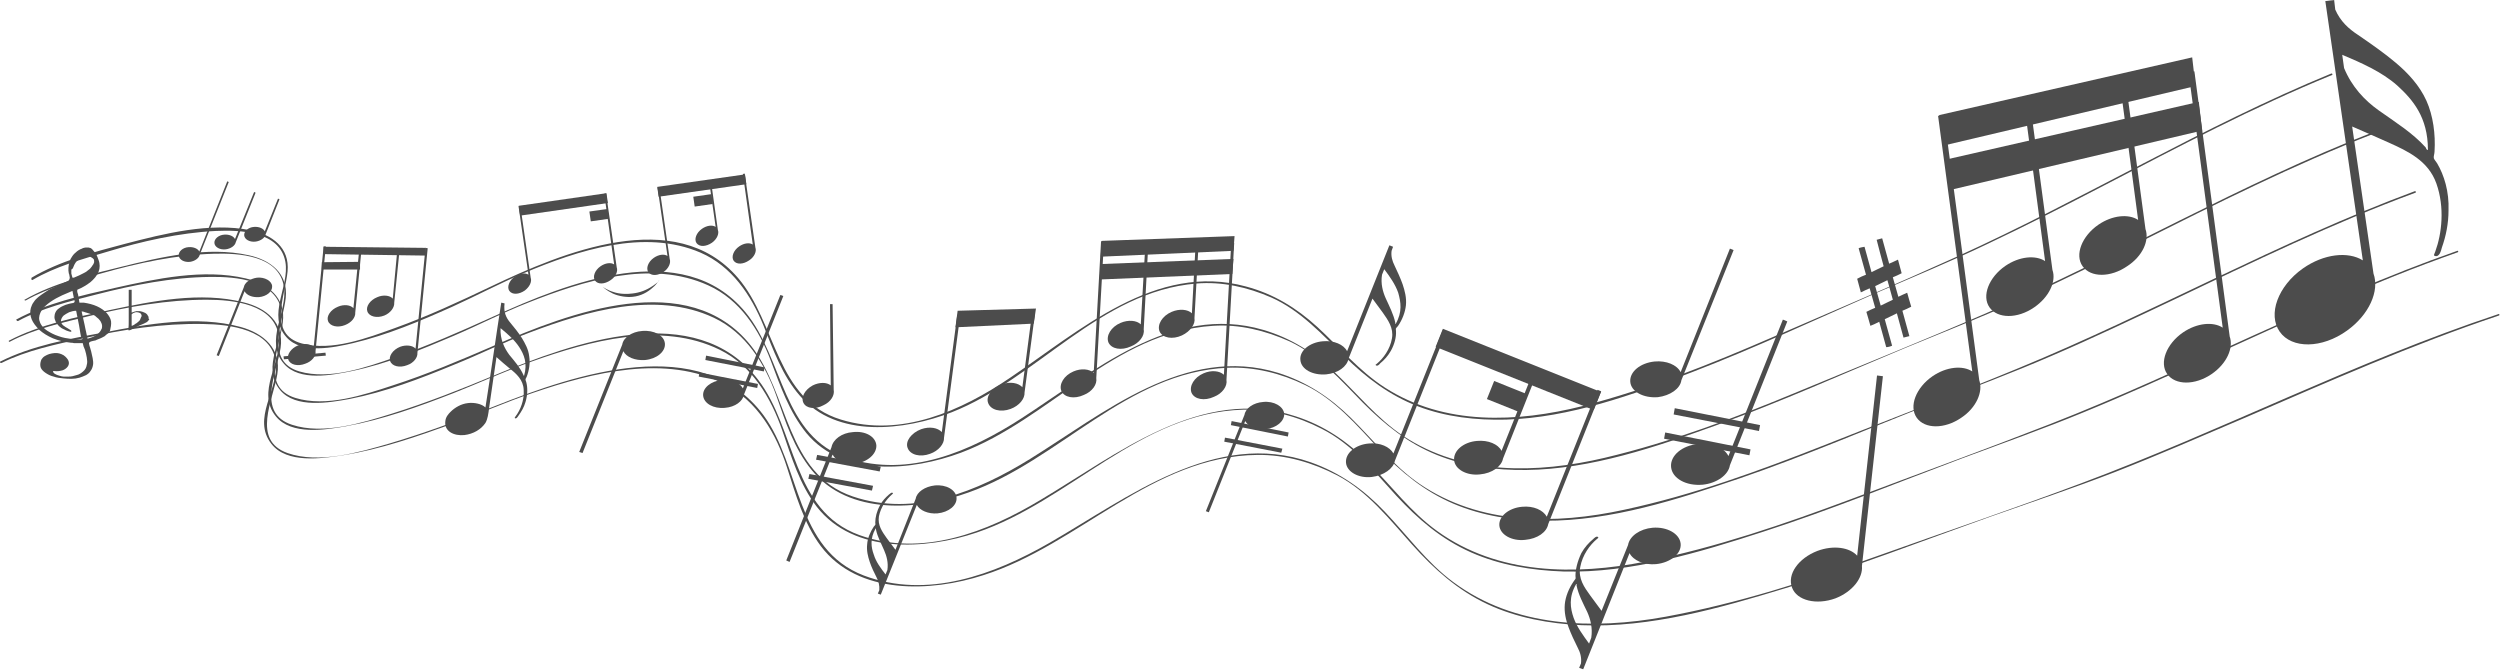 <?xml version="1.0" encoding="utf-8"?>
<!-- Generator: Adobe Illustrator 23.0.6, SVG Export Plug-In . SVG Version: 6.00 Build 0)  -->
<svg version="1.1" id="レイヤー_1" xmlns="http://www.w3.org/2000/svg" xmlns:xlink="http://www.w3.org/1999/xlink" x="0px"
	 y="0px" viewBox="0 0 679.8 182.1" style="enable-background:new 0 0 679.8 182.1;" xml:space="preserve">
<style type="text/css">
	.st0{opacity:0.7;}
	.st1{fill-rule:evenodd;clip-rule:evenodd;}
</style>
<g class="st0">
	<g>
		<g>
			<g>
				<path d="M30.2,87.4c-0.1-0.8-0.6-1.6-1.2-2.3c-0.7-0.7-1.5-1.3-2.6-1.8c-1.1-0.5-2.3-0.8-3.6-1c-0.1,0-0.2,0-0.3,0
					c-0.1,0-0.2,0-0.3,0c-0.1,0-0.2,0-0.3,0c-0.1,0-0.2,0-0.3,0c0-0.2-0.1-0.4-0.1-0.6c0-0.2-0.1-0.4-0.1-0.6c0-0.2-0.1-0.4-0.1-0.6
					c0-0.2-0.1-0.4-0.1-0.5c0-0.1-0.1-0.2-0.1-0.3c0-0.1-0.1-0.2-0.1-0.4c0-0.1,0-0.3,0-0.4c0-0.1,0.1-0.2,0.2-0.2
					c0.3-0.1,0.6-0.3,0.9-0.4c0.3-0.2,0.6-0.3,0.9-0.5c0.3-0.2,0.5-0.3,0.8-0.5c0.3-0.2,0.5-0.4,0.7-0.5c0.5-0.4,1-0.9,1.4-1.4
					c0.4-0.5,0.7-1,0.9-1.5c0.2-0.5,0.3-1,0.3-1.6c0-0.5-0.1-1.1-0.3-1.6c-0.1-0.3-0.2-0.5-0.3-0.8c-0.1-0.3-0.2-0.5-0.4-0.8
					c-0.1-0.3-0.3-0.5-0.5-0.7c-0.2-0.2-0.4-0.5-0.6-0.7c-0.1-0.1-0.2-0.1-0.3-0.2c-0.1-0.1-0.2-0.1-0.3-0.1c-0.1,0-0.2-0.1-0.3-0.1
					c-0.1,0-0.2,0-0.3,0c-0.2,0-0.4,0-0.5,0c-0.2,0-0.4,0.1-0.5,0.1c-0.2,0-0.3,0.1-0.5,0.2c-0.2,0.1-0.3,0.1-0.5,0.2
					c-0.6,0.3-1.1,0.7-1.6,1.2c-0.4,0.4-0.7,0.9-1,1.4c-0.2,0.5-0.4,1-0.5,1.6c-0.1,0.5-0.1,1.1-0.1,1.6c0,0.2,0.1,0.4,0.1,0.7
					c0.1,0.3,0.2,0.5,0.2,0.8c0.1,0.3,0.1,0.5,0,0.8c-0.1,0.2-0.2,0.4-0.4,0.5c-0.4,0.2-0.7,0.3-1.1,0.5c-0.4,0.2-0.7,0.3-1.1,0.5
					c-0.4,0.2-0.7,0.3-1.1,0.5c-0.4,0.2-0.7,0.3-1.1,0.5c-0.7,0.3-1.3,0.7-1.9,1.1c-0.6,0.4-1.2,0.8-1.7,1.2c-0.5,0.4-1,0.9-1.3,1.4
					c-0.4,0.5-0.6,1-0.8,1.6c-0.3,1-0.2,2.1,0.2,3.1c0.4,1,1.2,2,2.1,2.9c1,0.9,2.3,1.7,3.7,2.3c1.5,0.6,3.1,1,4.9,1.2
					c0.3,0,0.5,0,0.8,0.1c0.3,0,0.5,0,0.8,0c0.3,0,0.6,0,0.8,0c0.3,0,0.6,0,0.8,0c0.1,0.6,0.3,1.2,0.6,1.8c0.2,0.7,0.4,1.4,0.5,2.1
					c0.1,0.7,0.2,1.4,0,2c-0.1,0.7-0.4,1.3-1,1.8c-0.2,0.2-0.5,0.4-0.8,0.6c-0.3,0.2-0.6,0.3-1,0.4c-0.4,0.1-0.7,0.2-1.1,0.3
					c-0.4,0.1-0.8,0.1-1.2,0.1c-0.1,0-0.2,0-0.3,0c-0.1,0-0.2,0-0.3,0c-0.1,0-0.2,0-0.3,0c-0.1,0-0.2,0-0.3,0c-0.3,0-0.7-0.1-1-0.2
					c-0.3-0.1-0.7-0.2-0.9-0.3c-0.3-0.1-0.5-0.3-0.7-0.4c-0.2-0.2-0.3-0.4-0.3-0.6c0,0,0.1,0,0.1,0c0,0,0.1,0,0.1,0c0,0,0.1,0,0.1,0
					c0,0,0.1,0,0.1,0c0.8,0.1,1.5,0,2.2-0.2c0.6-0.2,1.1-0.6,1.4-1c0.3-0.4,0.4-0.9,0.3-1.3c-0.1-0.5-0.4-0.9-0.9-1.4
					c-0.2-0.1-0.3-0.3-0.5-0.4c-0.2-0.1-0.4-0.2-0.6-0.3c-0.2-0.1-0.4-0.1-0.6-0.2c-0.2,0-0.4-0.1-0.6-0.1c-0.5,0-1,0-1.4,0.1
					c-0.5,0.1-0.9,0.2-1.3,0.4c-0.4,0.2-0.8,0.4-1.1,0.7c-0.3,0.3-0.5,0.6-0.6,1c-0.2,0.7-0.2,1.3,0,1.8c0.2,0.5,0.7,1,1.3,1.4
					c0.6,0.4,1.3,0.8,2.2,1c0.8,0.3,1.7,0.4,2.7,0.5c0.7,0.1,1.5,0.1,2.2,0.1c0.7,0,1.4-0.1,2.1-0.3c0.6-0.2,1.2-0.4,1.8-0.7
					c0.5-0.3,0.9-0.6,1.2-1.1c0.4-0.5,0.6-1.1,0.7-1.7c0.1-0.6,0-1.2-0.1-1.8c-0.1-0.6-0.3-1.2-0.4-1.8c-0.2-0.6-0.3-1.2-0.5-1.7
					c0-0.2-0.1-0.4-0.1-0.5c0-0.1,0-0.2,0.1-0.3c0.1-0.1,0.2-0.1,0.3-0.2c0.2-0.1,0.4-0.1,0.7-0.2c0.2,0,0.3-0.1,0.5-0.1
					c0.2,0,0.3-0.1,0.5-0.2c0.2-0.1,0.3-0.1,0.5-0.2c0.2-0.1,0.3-0.1,0.5-0.2c0.3-0.1,0.6-0.3,0.8-0.4c0.3-0.1,0.5-0.3,0.7-0.5
					c0.2-0.2,0.4-0.3,0.6-0.5c0.2-0.2,0.3-0.4,0.5-0.6C30.1,89.1,30.3,88.2,30.2,87.4z M20,72.5c0.1-0.3,0.3-0.7,0.5-1
					c0.1-0.2,0.3-0.4,0.5-0.6c0.2-0.2,0.5-0.4,0.8-0.6c0.3-0.2,0.6-0.4,1-0.5c0.4-0.1,0.7-0.2,1.1-0.1c0.1,0,0.1,0,0.2,0
					c0.1,0,0.1,0,0.2,0c0.1,0,0.1,0,0.2,0.1c0.1,0,0.1,0.1,0.2,0.1c0.4,0.2,0.6,0.4,0.8,0.6c0.1,0.2,0.1,0.5,0.1,0.8
					c-0.1,0.3-0.2,0.6-0.4,0.8c-0.2,0.3-0.3,0.5-0.5,0.7c-0.2,0.3-0.5,0.5-0.9,0.8c-0.3,0.3-0.7,0.5-1.1,0.7
					c-0.4,0.2-0.8,0.4-1.2,0.6c-0.4,0.2-0.9,0.4-1.4,0.6c0,0,0,0-0.1,0c0,0,0,0-0.1,0c0,0,0,0-0.1,0c0,0-0.1,0-0.1,0
					c-0.1-0.4-0.2-0.7-0.3-1.1c0-0.4,0-0.7,0-1.1C19.8,73.1,19.9,72.8,20,72.5z M22.5,92.1c-0.1,0.1-0.2,0.2-0.5,0.2
					c-0.2,0-0.4,0-0.6,0c-0.2,0-0.4,0-0.6,0c-0.2,0-0.4,0-0.6,0c-0.2,0-0.4,0-0.6-0.1c-0.6-0.1-1.3-0.2-1.9-0.3
					c-0.6-0.1-1.2-0.3-1.8-0.5c-0.6-0.2-1.1-0.4-1.7-0.7c-0.5-0.3-1-0.5-1.4-0.8c-1.3-0.9-1.9-1.9-2.1-2.8c-0.2-0.9,0.1-1.8,0.6-2.7
					c0.5-0.8,1.4-1.6,2.4-2.3c1-0.7,2.1-1.3,3.2-1.8c0.2-0.1,0.5-0.2,0.7-0.3c0.2-0.1,0.5-0.2,0.7-0.3c0.2-0.1,0.5-0.2,0.7-0.3
					c0.2-0.1,0.5-0.2,0.7-0.3c0,0.2,0.1,0.3,0.1,0.5c0,0.2,0.1,0.3,0.1,0.5c0,0.2,0.1,0.3,0.1,0.5c0,0.2,0.1,0.3,0.1,0.5
					c0,0.1,0.1,0.2,0.1,0.4c0,0.1,0.1,0.3,0.1,0.4c0,0.1,0,0.2-0.1,0.3c-0.1,0.1-0.2,0.2-0.4,0.2c-0.4,0.1-0.7,0.1-1,0.2
					c-0.3,0.1-0.6,0.2-1,0.3c-0.3,0.1-0.6,0.3-0.9,0.4s-0.5,0.3-0.8,0.5c-0.5,0.3-0.8,0.7-1,1.1c-0.2,0.4-0.3,0.9-0.3,1.3
					c0,0.5,0.2,0.9,0.4,1.4c0.3,0.4,0.6,0.9,1.1,1.3c0,0,0.2,0.1,0.4,0.3c0.2,0.1,0.5,0.3,0.8,0.4c0.3,0.2,0.6,0.3,0.9,0.4
					c0.3,0.1,0.6,0.2,0.7,0.2c0.1,0,0.1,0,0.1,0c0,0,0.1,0,0.1,0c0,0,0.1,0,0.1-0.1c0,0,0-0.1,0-0.1c0-0.1-0.1-0.2-0.3-0.3
					c-0.2-0.1-0.5-0.3-0.8-0.5c-0.3-0.2-0.6-0.3-0.8-0.5c-0.2-0.1-0.4-0.3-0.5-0.4c-0.4-0.5-0.5-0.9-0.4-1.3
					c0.1-0.4,0.3-0.8,0.7-1.2c0.4-0.3,0.9-0.6,1.5-0.9c0.6-0.2,1.2-0.4,1.9-0.4c0.1,0.3,0.1,0.6,0.2,1c0.1,0.3,0.1,0.6,0.2,1
					c0.1,0.3,0.1,0.7,0.2,1c0.1,0.3,0.1,0.7,0.2,1c0,0.2,0.1,0.4,0.1,0.6c0,0.2,0.1,0.4,0.1,0.6c0,0.2,0.1,0.4,0.1,0.6
					c0,0.2,0.1,0.4,0.1,0.6c0,0.1,0.1,0.3,0.1,0.5c0.1,0.2,0.1,0.3,0.1,0.5C22.6,91.9,22.5,92,22.5,92.1z M27,90.4
					c-0.3,0.4-0.8,0.7-1.3,1c-0.5,0.3-1.2,0.5-1.9,0.7c-0.1-0.6-0.3-1.3-0.4-1.9c-0.1-0.6-0.3-1.2-0.4-1.9c-0.1-0.6-0.3-1.2-0.4-1.8
					c-0.1-0.6-0.3-1.2-0.4-1.8c0,0,0,0,0,0c0,0,0,0,0,0c0,0,0,0,0.1,0c0,0,0.1,0,0.1,0c0.2,0,0.4,0.1,0.7,0.2c0.3,0.1,0.6,0.2,1,0.3
					c0.3,0.1,0.6,0.2,0.9,0.3c0.3,0.1,0.4,0.2,0.5,0.2c0.3,0.1,0.5,0.3,0.7,0.5c0.2,0.2,0.4,0.3,0.6,0.5c0.2,0.2,0.3,0.4,0.5,0.6
					c0.1,0.2,0.2,0.4,0.3,0.6c0.2,0.5,0.2,0.9,0.1,1.4C27.5,89.7,27.3,90.1,27,90.4z"/>
			</g>
			<g>
				<path d="M40.4,86.3c0-0.1,0-0.2-0.1-0.3c-0.1-0.2-0.2-0.3-0.3-0.5c-0.1-0.1-0.3-0.3-0.5-0.4c-0.2-0.1-0.4-0.2-0.7-0.3
					c-0.2-0.1-0.5-0.1-0.8-0.2c-0.1,0-0.1,0-0.2,0c-0.1,0-0.1,0-0.2,0c-0.1,0-0.1,0-0.2,0c-0.1,0-0.1,0-0.2,0c-0.1,0-0.3,0-0.4,0.1
					c-0.1,0-0.2,0-0.4,0.1c-0.1,0-0.2,0.1-0.3,0.1c-0.1,0-0.2,0.1-0.3,0.1c0,0,0,0,0,0c0,0,0,0,0,0c0,0,0,0,0,0c0,0,0,0,0,0
					c0,0,0,0,0,0c0,0,0,0,0,0c0,0,0,0,0,0c0,0,0,0,0,0c0-0.5,0-1.1,0-1.6c0-0.5,0-1.1,0-1.6c0-0.5,0-1,0-1.5c0-0.5,0-1,0-1.5
					c-0.1,0-0.1,0-0.2,0c-0.1,0-0.1,0-0.2,0c-0.1,0-0.1,0-0.2,0c-0.1,0-0.1,0-0.2,0l0,0c0,0.9,0,1.7,0,2.6c0,0.9,0,1.8,0,2.7
					c0,0.9,0,1.9,0,2.8c0,1,0,1.9-0.1,2.9c0,0,0.1,0,0.1,0c0,0,0.1,0,0.1,0c0,0,0,0,0.1,0c0,0,0,0,0.1,0c0.2-0.1,0.4-0.2,0.6-0.3
					c0.2-0.1,0.4-0.2,0.6-0.3c0.2-0.1,0.4-0.2,0.6-0.3c0.2-0.1,0.4-0.2,0.6-0.3c0.2-0.1,0.5-0.2,0.7-0.3c0.2-0.1,0.5-0.2,0.7-0.3
					c0.2-0.1,0.4-0.2,0.6-0.3c0.2-0.1,0.4-0.2,0.5-0.4c0.1-0.1,0.2-0.2,0.2-0.2c0.1-0.1,0.1-0.2,0.2-0.3
					C40.3,86.6,40.4,86.5,40.4,86.3z M38.2,86.7c0,0.1-0.1,0.1-0.1,0.2c0,0.1-0.1,0.1-0.1,0.2c-0.1,0.1-0.3,0.3-0.4,0.4
					c-0.2,0.1-0.3,0.3-0.5,0.4c-0.2,0.1-0.4,0.2-0.6,0.4c-0.2,0.1-0.4,0.2-0.6,0.3c0,0,0,0,0,0c0,0,0,0,0,0c0,0,0,0,0,0
					c0,0,0,0-0.1,0c0-0.2,0-0.4,0-0.5c0-0.2,0-0.4,0-0.6c0-0.2,0-0.4,0-0.6c0-0.2,0-0.4,0-0.6c0-0.1,0-0.1,0-0.2c0-0.1,0-0.1,0-0.2
					c0-0.1,0-0.1,0-0.2c0-0.1,0-0.1,0-0.2c0-0.1,0.1-0.1,0.2-0.2c0.1-0.1,0.2-0.1,0.3-0.2c0.1,0,0.2-0.1,0.3-0.1
					c0.1,0,0.2-0.1,0.3-0.1c0,0,0.1,0,0.1,0c0,0,0.1,0,0.1,0c0,0,0.1,0,0.1,0c0,0,0.1,0,0.1,0c0.2,0,0.3,0.1,0.5,0.1
					c0.1,0.1,0.3,0.1,0.4,0.2c0.1,0.1,0.2,0.2,0.2,0.3c0.1,0.1,0.1,0.2,0.1,0.3c0,0.1,0,0.2,0,0.2C38.2,86.6,38.2,86.6,38.2,86.7z"
					/>
			</g>
		</g>
		<path class="st1" d="M510.3,65.2c0.5-0.1,1-0.3,1.5-0.4c0.6,2.3,1.3,4.6,1.9,6.9c0.8-0.3,1.5-0.7,2.4-1.1c0.3,1.2,0.7,2.5,1,3.7
			c-0.8,0.4-1.6,0.8-2.4,1.1c0.5,1.8,1,3.5,1.5,5.3c0.7-0.3,1.6-0.8,2.4-1.1c0.4,1.3,0.7,2.6,1.1,3.8c-0.8,0.4-1.6,0.8-2.4,1.1
			c0.6,2.3,1.3,4.6,1.9,6.9c-0.5,0.1-1.1,0.3-1.6,0.4c-0.6-2.2-1.2-4.4-1.8-6.6c-1.1,0.5-2.2,1.1-3.3,1.6c0.7,2.4,1.3,4.8,2,7.2
			c-0.4,0.2-1.1,0.4-1.6,0.4c-0.6-2.3-1.3-4.6-1.9-6.9c-0.8,0.4-1.6,0.8-2.4,1.1c-0.4-1.3-0.7-2.6-1.1-3.8c0.8-0.4,1.6-0.8,2.4-1.1
			c-0.5-1.8-1-3.5-1.5-5.3c-0.8,0.3-1.5,0.7-2.4,1.1c-0.3-1.2-0.7-2.5-1-3.7c0.7-0.4,1.6-0.8,2.4-1.1c-0.7-2.4-1.3-4.8-2-7.2
			c0.4-0.2,1.1-0.3,1.6-0.4c0.6,2.3,1.3,4.6,1.9,6.9c1.1-0.5,2.2-1.1,3.3-1.6C511.6,70.1,510.9,67.7,510.3,65.2
			C510.2,65.3,510.2,65.2,510.3,65.2z M509.9,77.8c0.5,1.8,1,3.5,1.5,5.3c1.1-0.5,2.2-1.1,3.3-1.6c-0.4-1.5-0.9-3.2-1.3-4.7
			c-0.1-0.2-0.1-0.5-0.2-0.6C512.1,76.7,511,77.3,509.9,77.8z"/>
		<path class="st1" d="M136.3,82.3c0.3,0.1,0.7,0.1,0.9,0.2c-0.3,2.4,0.4,3.9,1.6,5.3c1.1,1.3,2.2,2.7,3.1,4.1c0.9,1.5,1.8,3.1,2,5
			c0.3,1.8,0,3.8-0.7,5.6c-0.1,0.2-0.3,0.5-0.3,0.7c0,0.2,0.1,0.4,0.2,0.7c0.4,1.5,0.4,3.4-0.2,5.4c-0.4,1.4-1.1,2.6-1.9,3.7
			c-0.2,0.3-0.6,1-1,0.7c-0.1-0.1,0-0.2,0.2-0.5c1.3-1.7,2.4-4.4,2.2-7.2c-0.1-2.7-2-4.4-3.8-5.8c-1.2-1-2.4-2-3.6-3.1
			c-0.7,4.7-1.3,9-2,13.8c-0.2,1.6-0.4,3.1-1,4.1c-1.2,1.8-3.3,3-5.7,3.3c-2.8,0.3-5.6-1-5.2-3.8c0.1-1.1,0.8-1.9,1.4-2.5
			c1.2-1.2,2.9-2.2,4.8-2.4c1.6-0.2,3.7,0.2,4.7,1.2C133.5,101.3,134.8,91.9,136.3,82.3C136.2,82.4,136.3,82.3,136.3,82.3z
			 M138.5,96.5c1.4,1.7,2.9,3.4,3.8,5.4c0.1,0.1,0.1,0.4,0.2,0.3c1-3.4,0-5.8-1.3-7.8c-1.3-2-3.2-3.6-5-5.1c0,0-0.1,0-0.1,0
			C136,92.3,137.1,94.6,138.5,96.5z"/>
		<g>
			<path d="M379.6,90c0-0.3-0.1-0.6,0-0.7c0.1-0.2,0.3-0.4,0.5-0.6c1.2-1.7,2-3.8,2.2-5.7c0.2-2-0.3-3.9-0.9-5.7
				c-0.6-1.7-1.4-3.4-2.2-5.1c-0.6-1.2-1-2.5-0.8-4l0.4-1.1l-1-0.4l-11.5,28.8c-0.9-1.8-3.6-3-6.6-2.7c-3.6,0.3-6.4,2.6-6.1,5.1
				c0.2,2.5,3.3,4.2,7,3.9c3.2-0.3,5.7-2.1,6.1-4.3l6.5-16.3c0.9,1.3,1.9,2.5,2.8,3.8c1.4,2,3,4.2,2.5,7c-0.5,3-2.4,5.5-4.1,6.9
				c-0.2,0.2-0.5,0.3-0.3,0.4c0.4,0.4,1-0.2,1.2-0.5c1.1-0.9,2.1-2,2.9-3.4C379.2,93.6,379.7,91.7,379.6,90z M379.5,88.1
				c-0.1,0.1-0.1-0.2-0.1-0.4c-0.5-2.3-1.6-4.4-2.6-6.6c-0.8-1.8-1.4-4-1-6.4l0.6-1.5c1.5,2,3,4.1,3.8,6.4
				C380.9,82.1,381.4,84.8,379.5,88.1z"/>
		</g>
		<g>
			<path d="M662.7,44.4c-0.3-0.5-0.8-1-0.9-1.4c-0.1-0.5,0.2-1.2,0.2-1.8c0.3-4.7-0.4-9.8-2.2-13.8c-1.9-4.2-5-7.5-8.3-10.3
				c-3.2-2.7-6.8-5.2-10.3-7.6c-2.6-1.7-4.8-3.7-6.2-6.9L634.7,0l-2.4,0.3l10.2,70.5c-4-2.5-10.6-1.8-16.3,2.2
				c-6.8,4.8-9.6,12.5-6.3,17.2c3.3,4.7,11.5,4.6,18.3-0.3c6-4.3,8.9-10.8,7.2-15.5l-5.8-40c3.4,1.5,6.7,2.9,10,4.4
				c5.1,2.3,10.7,4.9,12.9,11.1c2.3,6.5,1.5,13.6-0.3,18.5c-0.2,0.6-0.6,1.1-0.1,1.2c1.3,0.4,1.7-1.6,1.9-2.3
				c1.1-3.1,1.8-6.5,1.8-10.1C666,52.1,664.6,47.6,662.7,44.4z M660.2,40.7c-0.2,0.3-0.5-0.3-0.6-0.6c-3.6-4-8.3-6.9-12.8-10.1
				c-3.8-2.7-7.3-6.4-9.4-11.5l-0.5-3.6c5.2,2.2,10.7,4.6,14.9,8.3C656.1,27.1,660.2,31.9,660.2,40.7z"/>
		</g>
		<g>
			<path d="M428.4,156.6c0,0.3,0.1,0.6,0,0.8c-0.1,0.2-0.4,0.5-0.5,0.7c-1.3,1.9-2.2,4.1-2.4,6.2c-0.2,2.2,0.3,4.3,1,6.2
				c0.7,1.9,1.6,3.8,2.5,5.6c0.7,1.3,1.1,2.7,0.9,4.3l-0.5,1.2l1.1,0.4l12.6-31.6c1,2,4,3.3,7.2,3c4-0.4,7-2.9,6.7-5.6
				c-0.3-2.7-3.7-4.6-7.6-4.3c-3.5,0.3-6.3,2.3-6.7,4.7l-7.2,17.9c-1-1.4-2.1-2.8-3.1-4.2c-1.6-2.2-3.3-4.6-2.7-7.7
				c0.6-3.3,2.6-6,4.5-7.6c0.2-0.2,0.5-0.3,0.4-0.5c-0.4-0.5-1.1,0.2-1.4,0.5c-1.2,1-2.3,2.2-3.2,3.8
				C428.9,152.7,428.4,154.9,428.4,156.6z M428.6,158.8c0.2-0.1,0.1,0.2,0.1,0.4c0.5,2.5,1.8,4.9,2.9,7.2c0.9,2,1.5,4.4,1.1,7
				l-0.6,1.6c-1.6-2.2-3.3-4.5-4.2-7C427,165.4,426.5,162.4,428.6,158.8z"/>
		</g>
		<g>
			<path d="M238,142.1c0,0.2,0.1,0.5,0,0.6c-0.1,0.2-0.3,0.4-0.4,0.5c-1,1.5-1.7,3.2-1.8,4.8c-0.2,1.7,0.2,3.3,0.7,4.8
				c0.5,1.5,1.2,2.9,1.9,4.3c0.5,1,0.8,2.1,0.7,3.4l-0.4,0.9l0.8,0.3l9.8-24.4c0.8,1.5,3.1,2.5,5.6,2.3c3.1-0.3,5.4-2.2,5.2-4.3
				c-0.2-2.1-2.8-3.6-5.9-3.3c-2.7,0.3-4.9,1.8-5.2,3.6l-5.5,13.9c-0.8-1.1-1.6-2.1-2.4-3.2c-1.2-1.7-2.5-3.5-2.1-5.9
				c0.5-2.5,2-4.6,3.5-5.9c0.2-0.2,0.4-0.3,0.3-0.4c-0.3-0.4-0.8,0.2-1.1,0.4c-0.9,0.8-1.8,1.7-2.4,2.9
				C238.4,139,238,140.7,238,142.1z M238.1,143.7c0.1-0.1,0.1,0.2,0.1,0.3c0.4,2,1.4,3.7,2.2,5.6c0.7,1.6,1.2,3.4,0.9,5.4l-0.5,1.2
				c-1.3-1.7-2.6-3.4-3.2-5.4C236.9,148.9,236.5,146.5,238.1,143.7z"/>
		</g>
		<g>
			<path d="M202.3,107.3L213,80.5l-0.8-0.3L202,105.6c-0.8-1.5-3-2.5-5.6-2.3c-3.1,0.3-5.4,2.2-5.2,4.3c0.2,2.1,2.8,3.6,5.9,3.3
				C199.9,110.7,202,109.1,202.3,107.3z"/>
			<g>
				<polygon points="190.2,101.3 206.1,104.4 205.9,105.5 190,102.4 190.2,101.3 				"/>
			</g>
			<g>
				<polygon points="192,96.7 207.9,99.9 207.7,101 191.8,97.9 192,96.7 				"/>
			</g>
		</g>
		<g>
			<path d="M85.8,95.5l2.8-28.5L88,67l-2.7,27.4c-0.8-0.9-2.6-1.1-4.2-0.5c-2,0.8-3.2,2.6-2.7,3.9c0.5,1.4,2.6,1.9,4.6,1.1
				C84.8,98.3,86,96.8,85.8,95.5z"/>
			<path d="M113.5,96l2.8-28.5l-0.6-0.1l-2.7,27.4c-0.8-0.9-2.6-1.1-4.2-0.5c-2,0.8-3.2,2.6-2.7,3.9c0.5,1.4,2.6,1.9,4.6,1.1
				C112.5,98.7,113.6,97.2,113.5,96z"/>
			<path d="M96.6,85l1.7-17.1l-0.6-0.1l-1.6,16c-0.8-0.9-2.6-1.1-4.2-0.4c-2,0.8-3.2,2.6-2.7,3.9c0.5,1.4,2.6,1.9,4.6,1.1
				C95.6,87.7,96.7,86.3,96.6,85z"/>
			<path d="M107.2,82.3l1.4-13.8l-0.6-0.1l-1.2,12.8c-0.8-0.9-2.6-1.1-4.2-0.4c-2,0.8-3.2,2.6-2.7,3.9c0.5,1.4,2.6,1.9,4.6,1.1
				C106.2,85.1,107.3,83.6,107.2,82.3z"/>
			<g>
				<polygon points="88,67.1 115.8,67.4 115.8,69.5 88,69.1 88,67.1 				"/>
			</g>
			<g>
				<polygon points="87.5,71.3 97.9,71.2 97.9,73.3 87.5,73.3 87.5,71.3 				"/>
			</g>
			<g>
				<polygon points="77.1,96.9 88.5,95.9 88.6,96.7 77.2,97.7 77.1,96.9 				"/>
			</g>
		</g>
		<g>
			<path d="M64.1,65.9l5.4-13.5l-0.4-0.2L63.9,65c-0.4-0.8-1.6-1.3-2.9-1.2c-1.6,0.1-2.8,1.2-2.7,2.3c0.1,1.1,1.5,1.9,3.1,1.7
				C62.8,67.6,63.9,66.8,64.1,65.9z"/>
			<path d="M72.2,63.8l3.8-9.6L75.6,54L72,62.9c-0.4-0.8-1.6-1.3-2.9-1.2c-1.6,0.1-2.8,1.2-2.7,2.3c0.1,1.1,1.5,1.9,3.1,1.7
				C70.9,65.5,72,64.7,72.2,63.8z"/>
			<path d="M54.3,69.3l7.9-19.8l-0.4-0.2l-7.6,19.1c-0.4-0.8-1.6-1.3-2.9-1.2c-1.6,0.1-2.8,1.2-2.7,2.3c0.1,1.1,1.5,1.9,3.1,1.7
				C53,71,54.1,70.2,54.3,69.3z"/>
		</g>
		<path d="M506.3,153.9l5.7-51.6l-1.6-0.2l-5.4,49c-2.1-2.3-6.5-2.9-10.8-1.3c-5.2,2-8.3,6.4-6.9,10c1.3,3.5,6.6,4.8,11.8,2.9
			C503.7,160.9,506.6,157.2,506.3,153.9z"/>
		<g>
			<path d="M538.2,103.4l-9.6-72.1l-1.6,0.2l9.3,69.5c-2.6-1.7-7-1.3-10.8,1.3c-4.5,3.1-6.5,8.2-4.3,11.3c2.2,3.1,7.6,3.1,12.1,0
				C537.4,110.9,539.3,106.5,538.2,103.4z"/>
			<path d="M606.3,91.5l-9.6-72.1l-1.6,0.2l9.3,69.5c-2.6-1.7-7-1.3-10.8,1.3c-4.5,3.1-6.5,8.2-4.3,11.3c2.2,3.1,7.6,3.1,12.1,0
				C605.5,98.9,607.4,94.6,606.3,91.5z"/>
			<path d="M558.1,73.4l-5.8-43.2l-1.6,0.2l5.4,40.6c-2.6-1.7-7-1.3-10.8,1.3c-4.5,3.1-6.5,8.2-4.3,11.3c2.2,3.1,7.6,3.1,12.1,0
				C557.2,80.8,559.2,76.5,558.1,73.4z"/>
			<path d="M583.4,62.3l-4.7-35l-1.6,0.2l4.3,32.3c-2.6-1.7-7-1.3-10.8,1.3c-4.5,3.1-6.5,8.2-4.3,11.3c2.2,3.1,7.6,3.1,12.1,0
				C582.6,69.7,584.5,65.4,583.4,62.3z"/>
			<polygon points="528.4,39.6 527.3,31.3 596.1,15.6 597,23.4 			"/>
			<polygon points="530.1,51.7 529.1,43.4 597.9,27.7 598.8,35.5 			"/>
		</g>
		<path d="M226.7,106l-0.3-23.3l-0.7,0l0.2,22.1c-1.1-0.9-3.1-0.9-4.9,0c-2.2,1.2-3.3,3.3-2.5,4.8c0.8,1.5,3.2,1.8,5.4,0.6
			C225.9,109.3,227,107.5,226.7,106z"/>
		<g>
			<path d="M298.1,102.8l2.1-37.2l-0.8,0l-2,35.8c-1.2-1.1-3.4-1.3-5.5-0.4c-2.6,1.1-4,3.5-3.3,5.3c0.8,1.8,3.5,2.3,6.1,1.1
				C297,106.5,298.4,104.5,298.1,102.8z"/>
			<path d="M333.5,103.3l2.1-37.2l-0.8,0l-2,35.8c-1.2-1.1-3.4-1.3-5.5-0.4c-2.6,1.1-4,3.5-3.3,5.3c0.8,1.8,3.5,2.3,6.1,1.1
				C332.4,107,333.8,105,333.5,103.3z"/>
			<path d="M311,89.6l1.2-22.3l-0.8,0l-1.2,20.9c-1.1-1.1-3.4-1.3-5.5-0.4c-2.6,1.1-4,3.5-3.3,5.3c0.8,1.8,3.5,2.3,6.1,1.1
				C309.8,93.3,311.3,91.3,311,89.6z"/>
			<path d="M324.8,86.5l1-18l-0.8,0l-0.9,16.7c-1.1-1.1-3.4-1.3-5.5-0.4c-2.6,1.1-4,3.5-3.3,5.3c0.8,1.8,3.5,2.3,6.1,1.1
				C323.7,90.1,325.1,88.1,324.8,86.5z"/>
			<polygon points="299.3,69.8 299.6,65.5 335.7,64.2 335.4,68.2 			"/>
			<polygon points="299,76 299.3,71.8 335.4,70.4 335.1,74.5 			"/>
		</g>
		<g>
			<path d="M457.2,103.4L471.4,68l-1-0.4l-13.4,33.6c-1-2-3.9-3.2-7.1-2.9c-3.9,0.4-6.8,2.8-6.6,5.5c0.2,2.7,3.6,4.5,7.5,4.2
				C454.1,107.6,456.9,105.7,457.2,103.4z"/>
			<path d="M444.8,103.7c-0.1-1.1,2.1-2.3,5.1-2.6c2.9-0.3,5.4,0.4,5.5,1.5c0.1,1.1-2.1,2.3-5.1,2.6
				C447.3,105.5,444.9,104.8,444.8,103.7z"/>
		</g>
		<g>
			<rect x="407" y="102.8" transform="matrix(0.372 -0.928 0.928 0.372 157.516 447.97)" width="5.3" height="9.6"/>
			<path d="M379.3,125.3l14-35.1l-1-0.4l-13.4,33.5c-1-1.8-3.6-3-6.7-2.7c-3.6,0.3-6.4,2.6-6.2,5.2c0.2,2.5,3.4,4.3,7,3.9
				C376.3,129.3,378.9,127.4,379.3,125.3z"/>
			<path d="M421,142.5l14.4-36.1l-1-0.4l-13.8,34.5c-1-1.8-3.6-3-6.7-2.7c-3.6,0.3-6.4,2.6-6.2,5.1c0.2,2.5,3.4,4.3,7,3.9
				C418.1,146.5,420.6,144.7,421,142.5z"/>
			<path d="M408.7,124.7l9.7-24.4l-1-0.4l-9.1,22.7c-0.9-1.8-3.6-3-6.7-2.7c-3.6,0.3-6.4,2.6-6.2,5.2c0.2,2.5,3.4,4.3,7,3.9
				C405.8,128.7,408.3,126.8,408.7,124.7z"/>
			<rect x="410.4" y="77.2" transform="matrix(0.371 -0.928 0.928 0.371 166.48 446.531)" width="5.3" height="46.3"/>
		</g>
		<g>
			<path d="M144.3,75.5L141.5,56l-0.5,0.1l2.7,18.6c-0.9-0.6-2.4-0.4-3.7,0.5c-1.6,1.1-2.2,2.9-1.5,3.9c0.8,1.1,2.6,1,4.2-0.1
				C144,78,144.7,76.6,144.3,75.5z"/>
			<path d="M167.7,72.7l-2.9-20.1l-0.5,0.1l2.7,19.2c-0.9-0.6-2.4-0.4-3.7,0.5c-1.6,1.1-2.2,2.9-1.5,3.9c0.8,1.1,2.6,1,4.2-0.1
				C167.4,75.3,168.1,73.8,167.7,72.7z"/>
			<path d="M178.9,76.7c-0.4,0.5-0.8,1-1.3,1.4c-1.5,1.4-3.4,2.4-5.5,2.6c-1.5,0.2-3.8-0.1-5.5-0.9c-1.7-0.8-2.7-1.8-2.7-1.8
				c0,0,1.2,0.9,2.9,1.4c1.7,0.6,3.8,0.6,5.2,0.4c1.9-0.2,3.8-0.9,5.4-2C177.9,77.5,178.4,77.1,178.9,76.7c0.1-0.2,0.4-0.6,0.4-0.6
				C179.3,76.1,179.1,76.5,178.9,76.7z"/>
			<rect x="141.1" y="54.3" transform="matrix(0.99 -0.142 0.142 0.99 -6.346 22.236)" width="24.1" height="2.7"/>
			<rect x="160.4" y="57.2" transform="matrix(0.99 -0.142 0.142 0.99 -6.657 23.667)" width="5" height="2.7"/>
			<rect x="188.7" y="53.1" transform="matrix(0.99 -0.141 0.141 0.99 -5.781 27.533)" width="5" height="2.7"/>
			<path d="M182.1,70.4l-2.8-19.5l-0.5,0.1l2.7,18.6c-0.9-0.6-2.4-0.4-3.7,0.5c-1.6,1.1-2.2,2.9-1.5,3.9c0.8,1.1,2.6,1,4.2-0.1
				C181.8,73,182.5,71.5,182.1,70.4z"/>
			<path d="M205.4,67.3l-2.9-20.1l-0.5,0.1l2.7,19.2c-0.9-0.6-2.4-0.4-3.7,0.5c-1.6,1.1-2.2,2.9-1.5,3.9c0.8,1.1,2.6,1,4.2-0.1
				C205.1,69.9,205.8,68.4,205.4,67.3z"/>
			<path d="M195.2,62.5l-1.9-13.5l-0.5,0.1l1.8,12.6c-0.9-0.6-2.4-0.4-3.7,0.5c-1.6,1.1-2.2,2.9-1.5,3.9c0.8,1.1,2.6,1,4.2-0.1
				C195,65,195.6,63.5,195.2,62.5z"/>
			<rect x="178.8" y="49" transform="matrix(0.99 -0.141 0.141 0.99 -5.205 27.519)" width="24.1" height="2.7"/>
		</g>
		<g>
			<path d="M66.3,78.1l-7.4,18.5l0.6,0.2l7-17.6c0.6,1.1,2.1,1.7,3.9,1.6c2.1-0.2,3.7-1.5,3.6-3c-0.1-1.4-2-2.5-4.1-2.3
				C67.9,75.8,66.5,76.9,66.3,78.1z"/>
		</g>
		<g>
			<path d="M338.4,112.8l-10.5,26.2l0.8,0.3l9.9-24.8c0.8,1.5,3,2.5,5.5,2.2c3-0.3,5.2-2.2,5.1-4.2c-0.2-2-2.8-3.5-5.7-3.2
				C340.8,109.5,338.7,111,338.4,112.8z"/>
			<g>
				<polygon points="334.9,114.5 350.4,117.6 350.2,118.7 334.7,115.6 334.9,114.5 				"/>
			</g>
			<g>
				<polygon points="333.1,119 348.7,122 348.4,123.1 332.9,120.1 333.1,119 				"/>
			</g>
		</g>
		<g>
			<path d="M226.1,121.6l-12.3,30.8l0.9,0.4l11.7-29.2c0.8,1.7,3.3,2.8,6.1,2.5c3.3-0.4,5.9-2.6,5.8-5c-0.2-2.4-3-4-6.4-3.6
				C228.9,117.7,226.5,119.5,226.1,121.6z"/>
			<g>
				<polygon points="222.2,123.7 239.5,126.9 239.2,128.2 221.9,125 222.2,123.7 				"/>
			</g>
			<g>
				<polygon points="220.1,128.9 237.4,132.1 237.1,133.4 219.8,130.2 220.1,128.9 				"/>
			</g>
		</g>
		<g>
			<path d="M470.4,126.5l15.6-39.1l-1.2-0.5L470,124c-1.2-2.3-4.4-3.7-8.1-3.3c-4.5,0.4-7.8,3.2-7.5,6.3c0.3,3.1,4.1,5.2,8.6,4.8
				C466.9,131.4,470,129.1,470.4,126.5z"/>
			<g>
				<polygon points="452.8,117.6 476,122.2 475.7,123.8 452.5,119.3 452.8,117.6 				"/>
			</g>
			<g>
				<polygon points="455.4,111 478.6,115.6 478.3,117.2 455.1,112.7 455.4,111 				"/>
			</g>
		</g>
		<g>
			<path d="M256.7,119l4.4-33.3l-0.8-0.1l-4.2,31.9c-1.1-1.2-3.3-1.6-5.6-0.8c-2.7,1-4.4,3.3-3.7,5.1c0.7,1.9,3.4,2.6,6.1,1.6
				C255.2,122.6,256.8,120.7,256.7,119z"/>
			<path d="M278.6,106.7l2.8-21.2l-0.8-0.1l-2.6,19.9c-1.1-1.2-3.3-1.6-5.6-0.8c-2.7,1-4.4,3.3-3.7,5.1c0.7,1.9,3.4,2.6,6.1,1.6
				C277.2,110.3,278.7,108.4,278.6,106.7z"/>
			<polygon points="259.8,89 260.4,84.5 281.7,83.9 281.1,88 			"/>
		</g>
		<g>
			<path d="M169.2,93.7l-11.7,29.2l0.9,0.3l11.1-27.7c0.8,1.6,3.2,2.6,5.9,2.4c3.2-0.3,5.6-2.3,5.4-4.5c-0.2-2.2-3-3.7-6.2-3.4
				C171.8,90.2,169.5,91.8,169.2,93.7z"/>
			<path d="M179.5,93.4c0.1,0.9-1.8,1.9-4.2,2.1c-2.4,0.3-4.4-0.3-4.5-1.2c-0.1-0.9,1.8-1.9,4.2-2.1
				C177.4,91.9,179.4,92.5,179.5,93.4z"/>
		</g>
		<g>
			<g>
				<path d="M0.4,98.7c6.8-3.4,14.9-5.1,22.3-6.7c10.6-2.4,21.6-4.1,32.5-3.9C62.4,88.2,74,89.5,75,98.6c0.8,7.3-6.6,15.2-1.2,22.1
					c4.2,5.4,13.7,4,19.4,3.1c10.2-1.6,20.2-5.1,29.9-8.6c7.3-2.7,14.5-5.9,21.9-8.4c16.1-5.5,36.1-10.6,52.1-2.3
					c8.9,4.6,14,13.5,16.9,22.6c2.4,7.4,4.5,15.1,9.2,21.4c10.1,13.4,30,12.5,44.2,7.9c25.9-8.2,45.9-32.4,74.5-32.7
					c7.6-0.1,15.1,2.1,21.8,5.6c8.2,4.3,14.2,12,20.3,18.8c6,6.7,12.4,12.4,20.5,16.2c7.9,3.7,16.8,5.3,25.5,5.7
					c18.7,0.8,37.9-4.7,55.6-10.1c18.8-5.7,37.1-12.8,55.6-19.4c11.3-4,22.7-7.8,33.8-12.1c11.8-4.6,23.5-9.7,35.2-14.7
					c22.9-9.9,45.7-20,69.3-27.9c0.3-0.1,0.1-0.5-0.1-0.4c-38.9,12.9-75.4,31.8-113.7,46.1c-18.4,6.9-37,13.2-55.5,19.8
					c-18.7,6.7-37.7,12.8-57.3,16.4c-19.7,3.6-41.1,2.9-57.7-9.4c-7.2-5.3-12.6-12.8-18.7-19.2c-5.7-6-12.2-10.6-20.1-13.4
					c-26-9.1-49.8,9.7-71,21.9c-15.1,8.7-33.3,15.4-50.5,8.9c-18.8-7.2-17-29.6-27.3-43.6c-16.9-22.8-51.2-11.1-72.7-2.6
					c-9.5,3.8-19.2,7.4-29,10.3c-8.3,2.4-19.1,5.6-27.7,2.6c-9.9-3.5-3.9-14.5-2.8-21.4c1.2-7-3.8-11.2-10-12.9
					c-11.8-3.2-25.4-0.8-37.1,1.5C19,92.1,8.6,94,0.1,98.3C-0.2,98.4,0.1,98.8,0.4,98.7L0.4,98.7z"/>
			</g>
			<g>
				<path d="M2.7,92.9c6.6-3.5,14.5-5.2,21.7-7c10.4-2.5,21.1-4.4,31.8-4.4c7.1,0,18.5,1.1,19.6,10c0.9,7.1-6.2,15.1-0.8,21.7
					c4.2,5.2,13.5,3.7,19.1,2.7c10-1.8,19.7-5.3,29.2-9c7.1-2.8,14.1-6,21.3-8.6c15.7-5.6,35.2-11,51.1-3.2c8.8,4.3,13.9,13,17,21.9
					c2.5,7.2,4.7,14.7,9.4,20.8c10.1,12.9,29.6,11.7,43.5,7c25.2-8.5,44.5-32.6,72.4-33.4c7.5-0.2,14.8,1.8,21.4,5.2
					c8.2,4.1,14.2,11.5,20.2,18.1c6,6.5,12.3,11.9,20.4,15.5c7.9,3.5,16.5,4.9,25.1,5.2c18.3,0.5,37-5.2,54.3-10.8
					c18.3-5.9,36.1-13.2,54.2-20c11-4.1,22.1-8,33-12.5c11.5-4.7,22.9-9.9,34.2-15c22.2-10.1,44.4-20.4,67.5-28.5
					c0.3-0.1,0.1-0.5-0.1-0.4c-37.9,13.3-73.3,32.5-110.7,47.1c-17.9,7-36.1,13.6-54.1,20.4c-18.2,6.8-36.8,13.2-55.9,17
					c-19.2,3.8-40.2,3.6-56.7-8.3c-7.1-5.1-12.5-12.3-18.6-18.5c-5.7-5.8-12.1-10.2-19.9-12.7c-25.6-8.4-48.6,10.4-69.3,22.7
					c-14.6,8.8-32.3,15.7-49.3,9.6c-18.5-6.7-17.1-28.7-27.6-42.3c-16.9-22.1-50.4-10-71.3-1.3c-9.3,3.9-18.7,7.6-28.3,10.6
					c-8.1,2.5-18.6,5.8-27.1,3c-9.8-3.2-4.1-14.2-3.1-20.9c1-6.9-3.9-10.9-10.1-12.4c-11.6-3-24.9-0.3-36.3,2.1
					c-9.1,1.9-19.2,4-27.4,8.3C2.2,92.7,2.5,93.1,2.7,92.9L2.7,92.9z"/>
			</g>
			<g>
				<path d="M4.9,87.3c6.4-3.5,14.1-5.4,21.2-7.2c10.1-2.6,20.6-4.7,31.1-4.8c6.9-0.1,18.1,0.8,19.4,9.5c1,7-5.8,14.9-0.4,21.3
					c4.2,5,13.3,3.4,18.8,2.4c9.8-1.9,19.2-5.5,28.4-9.3c7-2.8,13.7-6.2,20.7-8.8c15.3-5.8,34.3-11.4,50-4
					c8.7,4.1,13.9,12.5,17,21.2c2.5,7.1,4.8,14.3,9.6,20.2c10.1,12.5,29.2,11,42.7,6.1c24.6-8.7,43-32.7,70.4-33.9
					c7.3-0.3,14.5,1.5,21.1,4.7c8.1,3.9,14.1,11,20.1,17.4c6,6.3,12.3,11.5,20.3,14.9c7.8,3.3,16.3,4.6,24.7,4.6
					c18,0.1,36.2-5.8,53-11.5c17.8-6.1,35.2-13.6,52.7-20.5c10.7-4.2,21.5-8.2,32.1-12.8c11.2-4.8,22.3-10.1,33.3-15.3
					c21.6-10.3,43.2-20.8,65.7-29.1c0.3-0.1,0.1-0.5-0.2-0.4c-36.9,13.7-71.3,33.1-107.7,48.1c-17.4,7.2-35.1,13.9-52.7,20.9
					c-17.8,7-35.8,13.6-54.5,17.6c-18.8,4.1-39.3,4.2-55.8-7.1c-7.1-4.9-12.5-11.9-18.6-17.9c-5.7-5.6-12.1-9.8-19.7-12.2
					c-25.3-7.8-47.5,11-67.5,23.4c-14.2,8.8-31.4,15.9-48.2,10.2c-18.3-6.2-17.3-27.9-27.7-41c-17-21.4-49.6-8.9-69.9,0
					c-9,3.9-18.2,7.8-27.5,10.8c-7.9,2.6-18.1,6-26.5,3.4c-9.6-3-4.2-13.8-3.4-20.5c0.9-6.8-4.1-10.6-10.1-12
					c-11.4-2.7-24.4,0.1-35.6,2.6c-8.9,2-18.7,4.2-26.8,8.6C4.4,87,4.7,87.4,4.9,87.3L4.9,87.3z"/>
			</g>
			<g>
				<path d="M7,81.7c6.3-3.6,13.8-5.5,20.7-7.4c9.9-2.8,20.1-5,30.4-5.3c6.8-0.2,17.8,0.4,19.1,9c1.1,6.8-5.4,14.7,0,20.9
					c4.2,4.9,13.1,3.1,18.5,2c9.6-2,18.8-5.8,27.7-9.6c6.8-2.9,13.3-6.3,20.2-9c14.9-5.9,33.4-11.8,49-4.7c8.6,3.9,13.8,12,17,20.5
					c2.6,6.9,5,13.9,9.7,19.7c10.1,12.1,28.8,10.2,42,5.3c24-9,41.6-32.8,68.5-34.5c7.2-0.5,14.3,1.3,20.8,4.2
					c8,3.7,14,10.6,20,16.7c6,6,12.2,11,20.1,14.2c7.7,3.1,16,4.2,24.3,4.1c17.6-0.2,35.4-6.3,51.8-12.2c17.4-6.3,34.3-13.9,51.3-21
					c10.4-4.3,20.9-8.4,31.2-13.1c10.9-4.9,21.7-10.3,32.4-15.6c21-10.5,42-21.1,63.9-29.6c0.3-0.1,0.1-0.5-0.2-0.4
					c-36,14-69.4,33.7-104.7,49c-17,7.4-34.2,14.3-51.3,21.4c-17.3,7.2-34.9,13.9-53.1,18.2c-18.3,4.3-38.5,4.8-54.8-6
					c-7-4.7-12.4-11.4-18.5-17.2c-5.7-5.4-12-9.4-19.5-11.6c-24.9-7.3-46.4,11.6-65.8,24.1c-13.8,8.9-30.5,16.2-47.1,10.8
					c-18-5.8-17.4-27-27.9-39.7c-17-20.6-48.7-7.9-68.6,1.2c-8.8,4-17.7,7.9-26.8,11.1c-7.7,2.7-17.7,6.2-25.9,3.8
					c-9.5-2.8-4.4-13.5-3.7-20c0.7-6.6-4.1-10.3-10.1-11.6c-11.2-2.5-23.9,0.5-34.8,3.2c-8.6,2.1-18.3,4.4-26.1,8.9
					C6.5,81.4,6.7,81.8,7,81.7L7,81.7z"/>
			</g>
			<g>
				<path d="M8.9,76.1c6.1-3.6,13.4-5.6,20.1-7.6c9.6-2.9,19.7-5.2,29.7-5.7c6.7-0.3,17.4,0.1,18.9,8.4c1.2,6.7-5.1,14.5,0.3,20.5
					c4.2,4.7,12.9,2.8,18.1,1.6c9.3-2.2,18.3-6,27-9.9c6.6-3,13-6.4,19.6-9.2c14.5-6.1,32.6-12.1,47.9-5.5
					c8.5,3.7,13.7,11.5,17.1,19.8c2.7,6.7,5.1,13.6,9.9,19.1c10.1,11.7,28.4,9.5,41.3,4.5c23.3-9.2,40.2-32.8,66.5-35
					c7-0.6,14,1,20.4,3.8c7.9,3.5,13.9,10.1,19.9,16c5.9,5.8,12.2,10.6,20,13.6c7.6,2.9,15.8,3.8,23.9,3.6
					c17.3-0.5,34.6-6.8,50.6-12.9c16.9-6.5,33.4-14.2,50-21.5c10.1-4.4,20.4-8.6,30.4-13.4c10.6-5,21.1-10.4,31.5-15.8
					c20.4-10.6,40.8-21.4,62.1-30.1c0.3-0.1,0.1-0.5-0.2-0.4c-35,14.4-67.4,34.2-101.8,49.8c-16.5,7.5-33.3,14.6-49.9,21.8
					c-16.8,7.3-34,14.2-51.8,18.8c-17.9,4.5-37.6,5.4-53.8-5c-7-4.5-12.4-11-18.4-16.5c-5.7-5.2-11.9-9-19.4-11
					c-24.5-6.7-45.3,12.1-64.1,24.8c-13.3,9-29.7,16.4-46,11.4c-17.8-5.4-17.5-26.2-28-38.5c-17-19.9-47.9-6.9-67.2,2.3
					c-8.6,4.1-17.2,8.1-26.1,11.3c-7.5,2.7-17.2,6.4-25.3,4.2c-9.4-2.5-4.5-13.1-3.9-19.6c0.6-6.5-4.2-10-10.1-11.2
					c-11-2.2-23.4,0.9-34.1,3.7c-8.4,2.2-17.8,4.7-25.4,9.2C8.4,75.9,8.6,76.3,8.9,76.1L8.9,76.1z"/>
			</g>
		</g>
	</g>
</g>
</svg>

